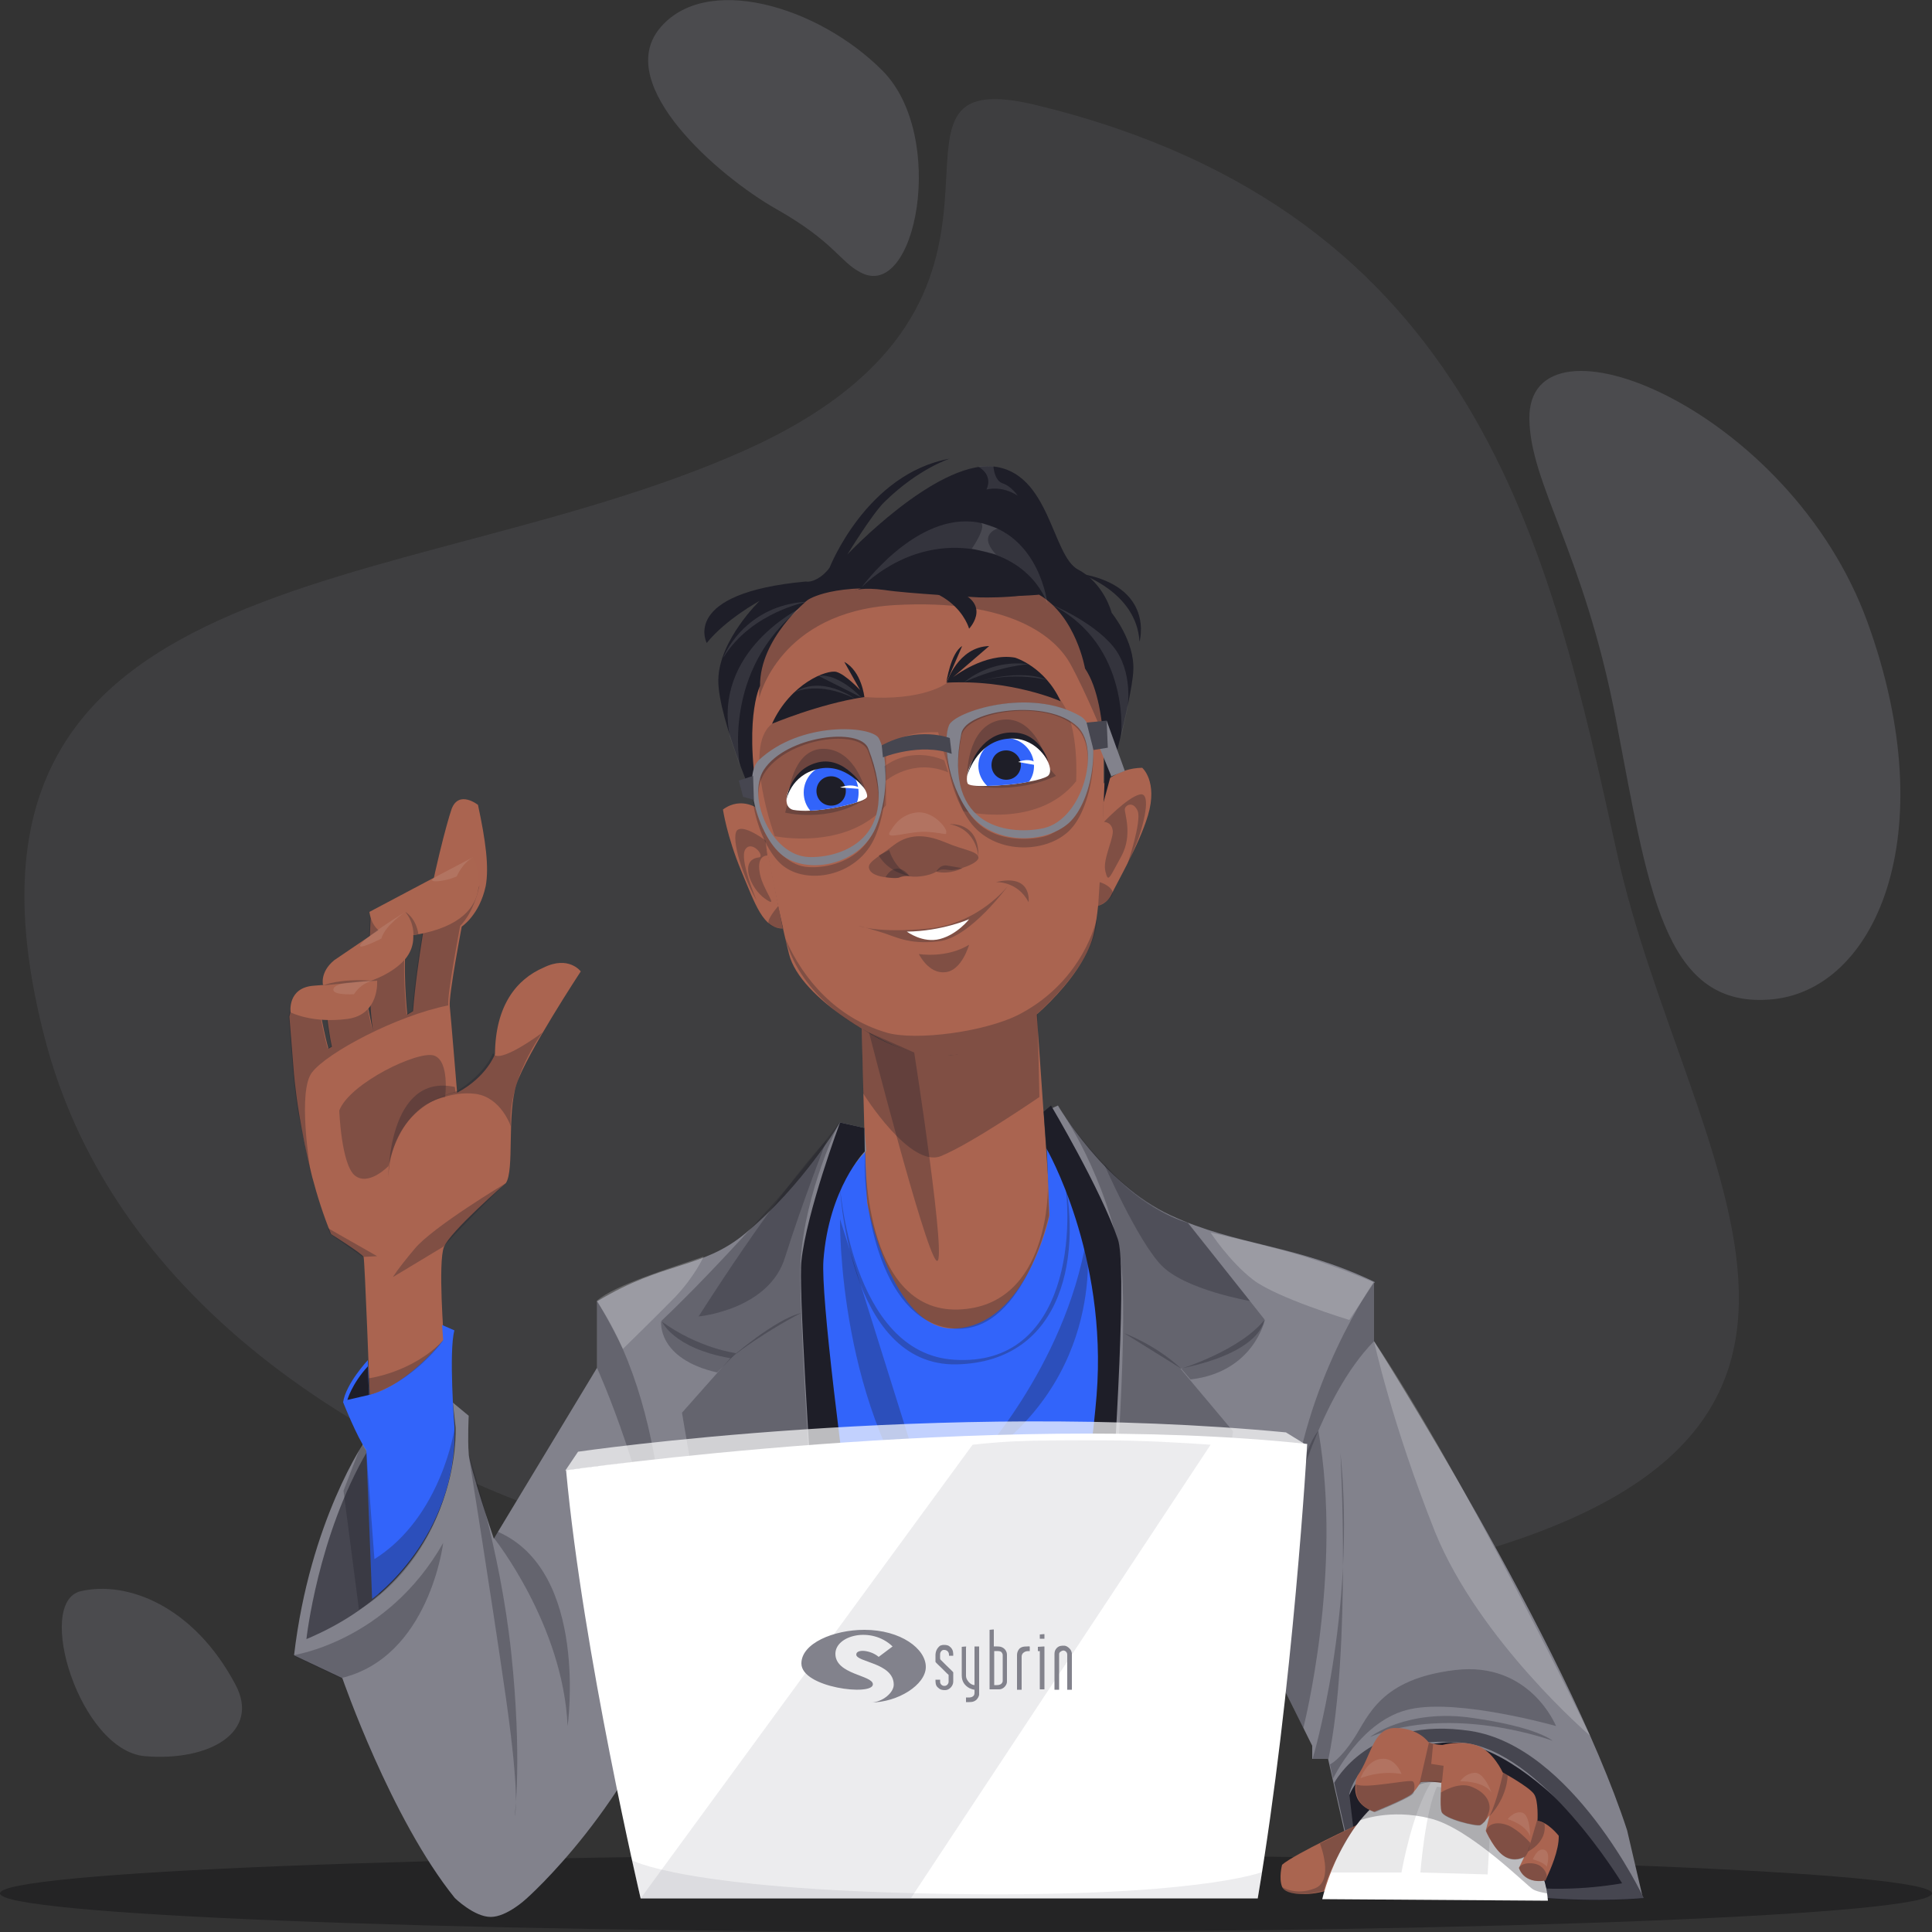 <?xml version="1.0" encoding="utf-8"?>
<!-- Generator: Adobe Illustrator 26.5.0, SVG Export Plug-In . SVG Version: 6.00 Build 0)  -->
<svg version="1.1" id="Layer_1" xmlns="http://www.w3.org/2000/svg" xmlns:xlink="http://www.w3.org/1999/xlink" x="0px" y="0px"
	 viewBox="0 0 500 500" style="enable-background:new 0 0 500 500;" xml:space="preserve">
<rect x="0" y="0" width="500" height="500" fill="#333333" stroke="none"/>
<style type="text/css">
	.st0{opacity:0.3;fill:#000005;enable-background:new    ;}
	.st1{opacity:0.15;fill:#82828C;enable-background:new    ;}
	.st2{opacity:0.3;fill:#82828C;enable-background:new    ;}
	.st3{fill:#464650;}
	.st4{fill:#1E1E28;}
	.st5{fill:#AA6450;}
	.st6{opacity:0.3;fill:#1E1E28;enable-background:new    ;}
	.st7{fill:#3264FA;}
	.st8{fill:#82828C;}
	.st9{opacity:0.2;fill:#1E1E28;enable-background:new    ;}
	.st10{fill:#FFFFFF;}
	.st11{opacity:0.1;fill:#FFFFFF;enable-background:new    ;}
	.st12{fill:#AA6550;}
	.st13{fill:#E392AD;}
	.st14{opacity:0.8;fill:url(#SVGID_1_);enable-background:new    ;}
	.st15{opacity:0.1;fill:#1E1E28;enable-background:new    ;}
	.st16{opacity:0.7;fill:#FFFFFF;}
	.st17{opacity:0.2;fill:#FFFFFF;enable-background:new    ;}
</style>
<ellipse class="st0" cx="250" cy="490" rx="250" ry="10"/>
<path class="st1" d="M192.2,116.8c-88.5,39.3-213.1,26.8-180.6,151.9C44,393.7,238.9,436.4,369.9,405s66-105.1,48.6-184.1
	S382.5,55,268.2,27.2C217.6,15,280.8,77.5,192.2,116.8z"/>
<path class="st2" d="M200.9,54.1c-15-8.5-42-32-30.3-46.6s41-6.1,57.8,10.8c16.8,16.9,8.7,59.9-5.7,52.2
	C217.3,67.7,215.9,62.6,200.9,54.1z"/>
<path class="st2" d="M418.2,186.2c8.3,43.2,12.1,74.4,39.5,72.5c27.4-1.7,45.7-42.3,25.6-97.7c-20.2-55.5-87.9-82.6-87.5-52.6
	C396,125.3,409.9,142.9,418.2,186.2z"/>
<path class="st2" d="M37.5,454.5c-16.9-1.5-28.6-39.9-16.6-42.7s29.2,3.8,40,24.1C67.5,448.2,54.3,455.9,37.5,454.5z"/>
<g>
	<path class="st3" d="M94.9,375.5l3.6,42c0,0-10.9,8.9-19.3,8.9C79.1,426.4,76.4,409.1,94.9,375.5z"/>
	<path class="st4" d="M425.3,491.3c0,0-20.6,2-40.8-2.2c-20.2-4.1-35.9-12.6-35.9-12.6l-2.8-17.7c0,0,20.6-23.4,44.8-12.6
		C414.8,456.8,425.3,491.3,425.3,491.3z"/>
	<path class="st5" d="M231.6,144.3c-25.6,4-38.1,25.1-38.6,36.4s8.2,54.5,11.2,66.2c2.9,11.7,24.9,23.8,32.5,25.6
		c7.6,1.9,15.3,0.1,21.6-2.8c6.3-2.9,21.5-15.9,24.6-27.4c3.2-11.5,4.1-64.7,0-77.9C278.8,151.2,252.6,140.9,231.6,144.3z"/>
	<path class="st5" d="M223,266.1l1.3,49.4c0,0,5.7,33.5,23.1,34.6c21.9,1.4,24.4-37.4,24.4-37.4l-3.5-50.4c0,0-12.8,10.9-24.3,10.9
		S223,266.1,223,266.1z"/>
	<path class="st6" d="M196.5,180.6c0,0,5.1-22.2,35-24c30-1.7,41.7,8.2,45.6,15.4c3.9,7.1,8.9,19.3,8.9,19.3l-1.4-34l-18.9-8.8
		c0,0-39.6-3.6-54,3.4C197.5,158.9,196.1,168.7,196.5,180.6z"/>
	<path class="st5" d="M285.6,202.8c0,0,3.5-4,10-4.1c0,0,4.1,3.5,1.5,12.3c-2.3,7.7-8.3,17.9-9.4,20.4s-3.7,3.1-3.7,3.1
		S285.7,213.4,285.6,202.8z"/>
	<path class="st5" d="M196.5,209.5c0,0-4.5-3.6-9.4,0c0,0,1,6.9,4.7,15.8c3.7,8.9,5.7,15,10.8,15L196.5,209.5z"/>
	<path class="st6" d="M285.7,212.7c0,0,6.1-6.4,9.3-7.1c3.2-0.7,0.9,8.4-1.1,13.2s-2.2,5.1-2.2,5.1s3.9-11.5,2.7-14.1
		s-3.2-1.4-3.3-0.4c-0.1,1.1,2.1,6.7-0.9,12.2c-3.1,5.6-3.4,7-4.1,4c-0.8-2.9,1.7-7.5,1.9-10.3C287.9,212.7,285.7,212.7,285.7,212.7
		z"/>
	<path class="st6" d="M198.1,217.5c0,0-5.1-3.9-7.1-2.8c-2,1,0.4,10.6,4.8,18.3c0,0-4.6-10.7-2.9-13.2s5.2,1.9,3.5,2.1
		c-5.1,0.5-2.4,7.9,1.6,10.7s-0.7-2.3-1.4-6.8c-0.8-4.6,2-4.4,2-4.4L198.1,217.5z"/>
	<path class="st4" d="M214.7,146.9c0,0,9.5-24.3,31.1-28.2c0,0-8,2.5-16.8,11.1c-3.1,2.9-9.7,13.7-9.7,13.7s22.6-24,37.5-22.8
		c14.9,1.3,15.4,23.1,22.2,26.7s8.7,11.2,8.7,11.2s6,7.3,5.6,14.9c-0.3,7.6-7.7,34.1-7.7,34.1s2-24.6-4.8-34.6
		c0,0-2.3-13.5-11.9-19.1c0,0-13,1.4-33.2-1s-26.7,2.4-26.7,2.4s-12.4,9.9-12.3,22.2c0,0-4.7,9.2,0.2,33.7c0,0-11.2-25.1-11-35.3
		c0.2-10.3,10.7-20.4,10.7-20.4s-8.7,4.7-13.7,10.9c0,0-6.9-12.9,25.6-15.9C210.3,150.8,213,149.3,214.7,146.9z"/>
	<path class="st7" d="M223.9,297.9c0,0-16.2,18.4-29,26.5s-22.4,12.2-22.4,12.2s-2.9,101.2,10.6,154.1h133.4c0,0,11.2-126.3,4.1-159
		c0,0-35.1-15.3-49.7-34.7l0.7,17.6c0,0-5.8,27.9-24,29.2c-16.8,1.3-23.2-32.6-23.2-32.6L223.9,297.9z"/>
	<path class="st8" d="M223.7,291.9l-6.3-1.4c0,0-9.5,16.2-24.4,28.6c-11.2,9.4-20.9,7.1-38.5,17.7c0,0,19.2,51.3,17.8,96.8
		c0,0,3.1,29.6,7.9,57.3l142.9-0.9c0,0,9.3-35.4,9.8-69.4c0,0,7.4-64.4,22.9-88.8c-20.4-9.8-35.6-9.3-52.9-17.3
		s-29.1-28.4-29.1-28.4l-3.5,1.6l0.8,9.4c0,0,11.9,13.4,16.7,26.1c6,15.5-11.2,167.6-11.2,167.6l-54.2-1c0,0-14.3-151.1-12.3-165.4
		s14.1-26.5,14.1-26.5L223.7,291.9z"/>
	<path class="st8" d="M154.5,336.6V354l-26.7,44.2c0,0-6.3-18.6-6.5-22.1c-0.3-3.5,0-9.7,0-9.7l-4.1-3.4l0.7,6.3
		c0,0,2.3,37.7-38.6,54.9c0,0,2.9-26.7,15.8-48.7l-0.5-2.8c0,0-14.4,20.7-18.5,55.7l12.5,5.9c0,0,12.5,36.3,29.1,56.9
		c0,0,5,4.9,9.3,4.9c4.2,0,9.2-4.7,9.2-4.7s27.6-24.2,40-61.7C175.9,429.7,182.1,383.9,154.5,336.6z"/>
	<path class="st5" d="M150.3,251.4c0,0-14,21.3-16.6,29.1s-0.5,22.4-2.8,25.7c0,0-14.4,12.5-16,16.5c-1.6,3.9,0,24.2,0,24.2
		c-5.7,10.8-19.2,14.1-19.2,14.1s-1.3-34.8-1.6-35.7c-0.4-0.9-8.4-5.9-8.4-5.9c-2-4.8-3.6-9.9-4.9-14.8c-1.5-5.9-2.6-11.7-3.4-16.4
		l0,0c-1.1-6.8-1.4-11.3-1.4-11.3l-1.1-13.8c2-8.9,7.2-7.5,7.2-7.5c0.8,8.5,2.9,15.8,2.9,15.8l0.9-0.5c-1.5-6.9-2.1-17.2-2.1-17.2
		c2.6-7.5,9.1-5.5,9.1-5.5c1.5,9.2,3.6,18.4,3.6,18.4c-1.7-11.9-0.5-30.3-0.5-30.3c2.4,5.6,9.4,6.3,9.4,6.3c-1.4,6.4,0,20,0,20
		l1.5-0.9c0.5-6.5,1.5-13.5,2.6-20.3c2.6-15.2,6.2-28.7,7.4-32.1c1.9-4.9,6.8-1,6.8-1c2,9.3,2.9,16.1,2,21l0,0
		c-1.6,7.5-6.2,10.5-6.2,10.5s-3.4,17.7-3.1,20.6c0.3,2.9,1.9,22.4,1.9,22.4c7.7-4.1,9.8-10,9.8-10c0.1-12.6,5.6-19.4,12.6-22.4
		C147.2,247.2,150.3,251.4,150.3,251.4z"/>
	<path class="st6" d="M203.7,208.4l-0.5,1.9c0,0,11.1,2.8,20.8-3.5L203.7,208.4z"/>
	<path class="st7" d="M95.2,352c0,0-5.7,6.1-6.4,10.9c0,0,3.6,9.1,6,12.4l1.5,38.5c0,0,22.1-15.8,21.3-44.6c0,0-1.5-19.4,0-24.9
		l-3.2-1.4l0.3,3.9c0,0-9.4,11.9-19.2,14.2L95.2,352z"/>
	<path class="st8" d="M355.6,331.7v15.4c0,0,49.7,78.1,65.5,126.6l4.1,17.6c0,0-29.1-42.5-51.8-40.3c-22.7,2.3-24.9,15.7-24.9,15.7
		l1.6,7l-1.6,2.8l-4.8-21.3h-4.1v-3.4l-7.7-15.5C332,436.4,328.5,365.5,355.6,331.7z"/>
	<path class="st4" d="M244.9,176.7c0,0,1.1-7.7,4.1-9.5L244.9,176.7z"/>
	<path class="st6" d="M251.7,203.3c0,0,11,2.4,21.6-2.5l-1.5-1.7C271.8,199,267.4,203.5,251.7,203.3z"/>
	<path class="st9" d="M199.7,187.4c-7.6,6,0.8,29,0.8,29s18.5,3.9,28.8-8v-14.6c0,0,2.9-4.7,13.5-4.3c0,0,3.8,14.2,6.5,20.4
		c0,0,19.1,4.9,29.2-7.7c0,0,0.9-14-3.8-20.7c-4.7-6.8-29.7-4.7-29.7-4.7s-5.9,4.7-21.3,3.6C223.7,180.4,204.7,183.4,199.7,187.4z"
		/>
	<path class="st6" d="M224,204.7c0,0-2.5-10.5-10.5-10.9s-9.3,10.9-9.3,10.9H224z"/>
	<path class="st6" d="M250.3,200.8c0,0-0.2-12.2,7.9-14.3s11.6,7.5,11.6,7.5L250.3,200.8z"/>
	<path class="st10" d="M271.2,200.8c-0.7,0.5-2.6,1.1-4.9,1.5c-3.3,0.7-7.5,1-10.8,1.1c-2.8,0.1-4.9-0.1-5.1-0.7
		c-0.9-2.1,1.6-10.4,9.5-11.9C267.6,189.3,273.7,198.7,271.2,200.8z"/>
	<path class="st10" d="M224.4,206.2c-0.1,0.4-1.1,1-2.6,1.4c-2.9,1-8,2-12.1,2.2c-1.6,0.1-3.3,0-4.4-0.2c-3.9-0.9-1.1-9.5,6.2-11.3
		c1-0.2,1.9-0.3,2.8-0.2l0,0c2.4,0.1,4.5,1.2,6.2,2.5c0,0,0.1,0,0.1,0.1C223.1,202.6,224.6,205.1,224.4,206.2z"/>
	<path class="st6" d="M232.6,227.2c0,0-5.6,0.3-7.3-1.7c-1.6-2.1,1.3-3.1,5.9-6.7c4.6-3.6,9.4-2.5,13.7-0.7c4.4,1.9,7.9,2.1,8.3,3.7
		c0.4,1.6-5.5,3.5-7.1,3.4s-2.3-0.5-3.8,0.4c-1.6,1-4.9,1.5-6.7,1.2C233.9,226.4,232.6,227.2,232.6,227.2z"/>
	<path class="st6" d="M242.3,225.6c0,0,0.9-1.9,2.8-1.6s4,0.7,4,0.7S245.9,226.4,242.3,225.6z"/>
	<path class="st6" d="M235.3,226.7c0,0-0.9-1.7-2.9-1.9c-2.1-0.1-3.2,2.2-3.2,2.2s2.4,0.5,3.4,0.1
		C233.5,226.7,235.3,226.7,235.3,226.7z"/>
	<path class="st6" d="M245.8,213.3c0,0,7.7-0.8,7.4,8.5C253.2,221.8,253,214.7,245.8,213.3z"/>
	<path class="st7" d="M267.6,198.2c0,1.5-0.4,2.9-1.3,4.1c-3.3,0.7-7.5,1-10.8,1.1c-1.4-1.3-2.3-3.2-2.3-5.2c0-3.9,3.3-7.2,7.2-7.2
		C264.3,191,267.6,194.2,267.6,198.2z"/>
	<path class="st7" d="M222.2,205.1c0,0.9-0.1,1.7-0.4,2.5c-2.9,1-8,2-12.1,2.2c-1.1-1.3-1.7-2.9-1.7-4.7c0-3.7,2.8-6.8,6.4-7.2l0,0
		c0.2,0,0.4,0,0.8,0c2.2,0,4.1,1,5.5,2.5c0,0,0.1,0,0.1,0.1C221.7,201.9,222.2,203.5,222.2,205.1z"/>
	<path class="st4" d="M250.3,200.8c0,0,2.3-8.7,10.3-9.6c7.5-0.8,10.7,5.9,10.7,5.9s-2-7.2-8.7-7.5
		C255.7,189.1,251.6,195,250.3,200.8z"/>
	<path class="st4" d="M223.8,204.2c0,0-4.9-6.9-12.1-5.2c-7.1,1.6-8.2,8.1-8.2,8.1s0.7-7.5,7.5-9.6
		C218.6,195,223.8,204.2,223.8,204.2z"/>
	<path class="st6" d="M222.2,239.6c0,0,4.9,2,18.1,0.7s20.6-11.1,20.6-11.1s-9.8,13.5-17.9,14.4c-8.1,1-11.5-1.4-15.5-2.5
		C223.6,239.9,222.2,239.6,222.2,239.6z"/>
	<path class="st10" d="M234.7,241.1c0,0,4.1,3.1,8.6,1.9c4.5-1.2,7.5-5.1,7.5-5.1S243.7,241,234.7,241.1z"/>
	<path class="st6" d="M257.7,228.3c0,0,5.6-0.4,8.5,5.2C266.2,233.4,267.2,226,257.7,228.3z"/>
	<path class="st6" d="M237.8,246.9c0,0,7.1,1.2,13-2.4c0,0-1.9,6.8-6.2,7.1C240.3,252.1,237.8,246.9,237.8,246.9z"/>
	<path class="st4" d="M264.2,198c0,2.1-1.6,3.8-3.8,3.8c-2.1,0-3.8-1.6-3.8-3.8s1.6-3.8,3.8-3.8C262.5,194.2,264.2,195.9,264.2,198z
		"/>
	<path class="st4" d="M218.9,204.7c0,2.1-1.6,3.8-3.8,3.8c-2.1,0-3.8-1.6-3.8-3.8c0-2.1,1.6-3.8,3.8-3.8
		C217.1,200.9,218.9,202.5,218.9,204.7z"/>
	<path class="st10" d="M263.5,197.2c0,0,3.4-1.6,5.6,1L263.5,197.2z"/>
	<path class="st10" d="M217.4,203.8c0,0,3.2-1.4,5.6,0.4L217.4,203.8z"/>
	<path class="st6" d="M203.2,242.8c4.7,10.9,13.4,20.6,26.1,24.4c7.6,2.3,26.2-0.2,34.9-4.9c16.4-8.8,19.6-24.4,19.6-24.4
		s1.1,9.3-15.3,24.4l0.5,21.6c0,0-17.6,12.1-25.5,15.3c-8,3.2-20.1-16.2-20.1-16.2l-0.4-16.8C223,266.1,207.4,258.5,203.2,242.8z"/>
	<path class="st4" d="M245,176.7c0,0,2.9-9.3,11-9.5l-9.4,8.1c0,0,8.3-6.5,16.1-5.1c0,0,7.7,2.3,11.8,11.3
		C274.6,181.5,261.5,175.7,245,176.7z"/>
	<path class="st4" d="M223.7,180.4c0,0-0.7-6.7-5.2-9.1l4.1,7.3c0,0-3.7-4-6.1-4.7s-11.9,2.9-16.7,13.4
		C199.7,187.4,211.7,182.2,223.7,180.4z"/>
	<path class="st4" d="M221.2,152.8c6.7-1.1,20.6-24.2,34.7-26.2c14.1-1.9,17.9,21.7,15.3,25.1c-2.6,3.4-17.9,2.9-17.9,2.9
		s-18.6-1-24.3-1.9C223.2,151.9,221.2,152.8,221.2,152.8z"/>
	<path class="st11" d="M272,156.4c0,0,10.6,4.3,16,10.8s3.8,16,3.8,16l-1.7,7.7C290.1,191,293,167,272,156.4z"/>
	<path class="st11" d="M207.3,157.3c0,0-22.9,11-18.4,33.4l2.6,7.5C191.5,198.2,186.6,173.5,207.3,157.3z"/>
	<path class="st11" d="M209.1,155.7c0,0-14.6,2.6-21.9,14.5C187.1,170.2,192.5,156.5,209.1,155.7z"/>
	<path class="st11" d="M222.9,152.1c0,0,11.1-12.1,27.9-10.1s20.3,14.4,20.3,14.4s-1.9-18.2-18-21.2
		C237.1,132.4,222.9,152.1,222.9,152.1z"/>
	<path class="st4" d="M279.3,148.4c0,0,14.9,4.7,15.6,17.7C294.9,166.1,299.1,151.7,279.3,148.4z"/>
	<path class="st11" d="M230.3,215.3c-1.4,2.3,5.1-0.4,10,0s4.5,1,4.6,0c0.1-1.1-3.6-5.7-8-5C232.7,211,231.1,214.1,230.3,215.3z"/>
	<path class="st6" d="M235.7,226.8c0,0-3.8-1.5-5.6-6.8l-2.7,1.4C227.5,221.5,229.6,225.7,235.7,226.8z"/>
	<path class="st6" d="M227.4,191.6c-2-3.4-20.2-4.7-31,6.1c-4.5,4.5,0,22.1,6.7,26.7c6.7,4.7,19.2,2,23.4-7.9
		C230.6,206.9,229.3,195,227.4,191.6z M209.3,224.4c-9.8-0.4-16.1-16.7-11.6-24.1c5.8-9.4,24.9-11.9,27-5.8
		C234,220,216.9,224.9,209.3,224.4z"/>
	<path class="st6" d="M245.6,188.1c1.4-3.7,21-10.7,34.1-2.4c5.5,3.5,3.7,23-3.1,29.4c-6.2,5.9-19.5,6.1-25.7-2.6
		C244.8,203.7,244.1,191.8,245.6,188.1z M270.2,216.5c10-2.6,14.7-21.6,8.7-27.9c-7.7-8-28.9-4.6-30.1,1.9
		C243.7,217.3,262.3,218.4,270.2,216.5z"/>
	<path class="st8" d="M227.4,191c-2-3.2-20.2-4.4-31,5.7c-4.5,4.3,0,20.7,6.7,25.1c6.7,4.4,19.2,1.9,23.4-7.3
		C230.6,205.2,229.3,194.2,227.4,191z M209.3,221.8c-9.8-0.4-16.1-15.6-11.6-22.6c5.8-8.8,24.9-11.1,27-5.5
		C234,217.6,216.9,222.1,209.3,221.8z"/>
	<path class="st8" d="M245.6,187.7c1.4-3.5,21-10,34.1-2.3c5.5,3.3,3.7,21.5-3.1,27.6c-6.2,5.5-19.5,5.7-25.7-2.5
		C244.8,202.3,244.1,191.2,245.6,187.7z M270.2,214.3c10-2.4,14.7-20.3,8.7-26.2c-7.7-7.4-28.9-4.4-30.1,1.7
		C243.7,215.1,262.3,216.1,270.2,214.3z"/>
	<path class="st3" d="M228.5,196c0,0,9.7-3.9,17.8-0.9l-0.5-4.1c0,0-8.2-3.2-17.6,1.9L228.5,196z"/>
	<polygon class="st8" points="284.7,193.8 287.6,200.9 291.1,199.5 286.4,186.5 	"/>
	<polygon class="st3" points="194.9,200.8 191.2,202 192.3,206.2 195.1,207 	"/>
	<polygon class="st3" points="286.7,193.5 283,194.1 281.2,187 286.4,186.5 	"/>
	<path class="st9" d="M229.2,202.1c0,0,7-6.1,16.2-2.2l-1-3.1c0,0-7.9-4-15.5,1.5L229.2,202.1z"/>
	<path class="st6" d="M284.6,228.3c0,0,2.6,0.7,3.3,2.4c0.7,1.7-3.7,3.8-3.7,3.8L284.6,228.3z"/>
	<path class="st6" d="M201.4,234.5c0,0-2.9,3.3-2.5,4.4c0.4,1.2,3.8,1.4,3.8,1.4L201.4,234.5z"/>
	<path class="st4" d="M222.9,152.1c0,0,9.4-3.3,22.1,0c12.8,3.3,5.8,10.6,5.8,10.6S246.9,147.9,222.9,152.1z"/>
	<path class="st11" d="M253.2,120.8c0,0,3.9,1.9,2.1,5.9c0,0,3.8-1.2,8.1,1.6c0,0-1.7-2.5-3.9-3.2c-2.2-0.7-2.4-4.4-2.4-4.4
		S255.2,120.4,253.2,120.8z"/>
	<path class="st11" d="M253.9,135.3c1.4,1.3-2.4,6.7-2.4,6.7l6.3,1.5c0,0-2.3-2.2-2.1-4.1c0.2-2,2.5-2.6,2.5-2.6L253.9,135.3z"/>
	<path class="st6" d="M217.3,306.2c0,0,2.8,44.1,29.7,45.7c29.9,1.9,31.5-35.2,27.8-50.2c5.6,22.5,0.7,50.7-27.2,51.4
		C219.1,353.7,217.3,306.2,217.3,306.2z"/>
	<path class="st6" d="M223.9,297.9c0,0-0.9,41.8,24.1,41c24-0.8,23.2-32.1,23.2-32.1l0.3,7.7c0,0-7,32.1-25.7,29.2
		C227,341.1,223,309.4,223.9,297.9z"/>
	<path class="st6" d="M224.9,267.2c0,0,14.3,55.9,17.4,59c3.2,3.1-5.7-53.8-5.7-53.8L224.9,267.2z"/>
	<path class="st4" d="M270.1,287.7l1.9-1.6c0,0,12.9,21.7,17.3,34.6c4.5,12.9-9.6,170.1-9.6,170.1l-15.6-0.5
		c0,0,16.7-92.7,19.7-129.2c2.9-36.5-13-63.9-13-63.9L270.1,287.7z"/>
	<path class="st4" d="M233.9,490.4c0,0-22.1-145.5-20.8-164.2c1.4-18.8,10.7-28.2,10.7-28.2l-0.1-6.1l-6.3-1.4c0,0-8.7,23.3-10,35.9
		c-1.4,12.4,10.1,164.1,10.1,164.1h16.4L233.9,490.4L233.9,490.4z"/>
	<path class="st6" d="M196.5,315.5c0,0-14.2,15.9-25.3,26.3c0,0,2.8,7.1,17.8,9.7l-12.5,14.1c0,0,12.5,77.2,28.2,125.4l12.6-0.5
		c0,0-11.2-146-10.1-164.1s10-35.9,10-35.9S208,303.1,196.5,315.5z"/>
	<path class="st6" d="M273.6,286c0,0,15.9,25.1,33.8,30.4l19.8,25c0,0-0.1,8.4-21.7,12.8l13.6,16.2c0,0-8.9,70.9-29.1,119.7
		l-10.5,0.7c0,0,15.3-144.8,10.1-167.5C284.6,300.7,273.6,286,273.6,286z"/>
	<path class="st6" d="M217.4,315.5c0,0-0.8,50.1,25.4,81L217.4,315.5z"/>
	<path class="st6" d="M281.2,320.4c0,0,5.9,36.4-29.6,58.9C251.7,379.3,275.6,354.1,281.2,320.4z"/>
	<path class="st6" d="M88.9,385.8l4,30.8c0,0,24.3-12.9,24.8-47.2c0,0-3.3,23.1-20.8,34.1l-2.1-28l-1.2-1.9L88.9,385.8z"/>
	<path class="st4" d="M95.5,361l-5.6,1.3c0,0,1.1-4.1,5.3-8.7L95.5,361z"/>
	<path class="st6" d="M124.1,229.1c-1.6,7.5-5,10.5-5,10.5s-3.4,17.7-3.1,20.6c-13.2,2.6-31.4,12.2-35.3,17.4
		c-3.6,4.8-0.7,23.4-0.2,26.5l-3.3-16l0,0c-1.1-6.8-1.4-11.3-1.4-11.3L74.7,263c2-8.9,7.2-7.5,7.2-7.5c0.8,8.5,2.9,15.8,2.9,15.8
		l0.9-0.5c-1.5-6.9-2.1-17.2-2.1-17.2c2.6-7.5,9.1-5.5,9.1-5.5c1.5,9.2,3.6,18.4,3.6,18.4c-1.7-11.9-0.5-30.3-0.5-30.3
		c2.4,5.6,9.4,6.3,9.4,6.3c-1.4,6.4,0,20,0,20l1.5-0.9c0.5-6.5,1.5-13.5,2.6-20.3C119.4,239,123.9,229.8,124.1,229.1z"/>
	<path class="st12" d="M95.6,236l26.8-14.2c0,0,9.1,17.2-17.3,20.5C105.1,242.3,96.8,244.1,95.6,236z"/>
	<path class="st12" d="M86.5,248.5l18.4-12.5c0,0,4.3,6,0.5,11.5c-3.2,4.7-13.5,9.3-21.8,7.4C83.6,255,82.7,251.6,86.5,248.5z"/>
	<path class="st12" d="M81.2,255.1l16.4-1.3c0,0,0.7,8.8-7.7,9.9c-9.1,1.2-14.7-1.7-14.7-1.7S74.3,255.6,81.2,255.1z"/>
	<path class="st11" d="M113,226.8c-3.7,2,2.3,1.4,5.2,0c0,0,1.4-3.4,4.3-5L113,226.8z"/>
	<path class="st11" d="M104.9,236c0,0-5.3,3.5-6.2,6.9c0,0-7.1,3.6-5.2,1.3C95.4,241.8,104.9,236,104.9,236L104.9,236z"/>
	<path class="st11" d="M97.6,253.8c0,0-3.4-0.4-6,3.5c0,0-6.3,0.4-5.2-1.6C87.5,253.7,97.6,253.8,97.6,253.8z"/>
	<path class="st6" d="M130.9,306.2c0,0-18.9,11.3-23.6,17c-4.7,5.6-5.6,7.3-5.6,7.3l13.1-7.9C114.8,322.6,120.2,316.5,130.9,306.2z"
		/>
	<path class="st6" d="M117.9,282.7c0,0-16.5,2.8-17.4,21.9c0,0-0.1-27,17.2-23.3L117.9,282.7z"/>
	<path class="st6" d="M127.6,272.5c1.2,3.4,12.8-5.3,12.8-5.3s-9.1,12.2-8.2,24.3c0,0-2.5-7.5-9.1-8.4c-6.5-0.9-12.8,2.7-12.8,2.7
		s3.5-2.2,7.4-3.2C117.9,282.7,125.2,278.4,127.6,272.5z"/>
	<path class="st6" d="M95.4,356.7c0,0,11.3-1.4,19.4-9.9c0,0-7.6,10.7-19.2,14.2L95.4,356.7z"/>
	<path class="st6" d="M154.5,354c0,0,13.8,30.1,17.8,63.5c0,0,2.7-50.1-17.8-80.7V354z"/>
	<path class="st6" d="M127.8,398c0,0,17.9,22.4,19.1,48.7c0,0,5.6-40-18.1-50.3L127.8,398z"/>
	<path class="st6" d="M75.7,428.4c0,0,24.4-3.4,39-29.1c0,0-3.6,29.7-26.5,35L75.7,428.4z"/>
	<path class="st6" d="M121.2,376c0,0,5.8,36.1,9.7,63.2c3.9,27.2,2.3,30.8,2.3,30.8s2-14.9-0.9-42.3
		C129.4,400.4,121.2,376,121.2,376z"/>
	<path class="st13" d="M172.3,433.5l-1.1-26c0,0,8.2,63.9,23.9,83.2l5-3.3c0,0-7.4-36.6-13.8-70l18.5,73.5l-24.6-0.2
		C180.2,490.7,174.2,451,172.3,433.5z"/>
	<path class="st6" d="M355.6,331.7c0,0-18.6,26.4-21.3,58.7c0,0,7-28.8,21.3-43.3V331.7z"/>
	<path class="st6" d="M346.9,376c0,0,2.8,50.7-3.1,79.2h-4.1C339.7,455.2,351.1,417.1,346.9,376z"/>
	
		<linearGradient id="SVGID_1_" gradientUnits="userSpaceOnUse" x1="311.377" y1="-3190.8" x2="334.377" y2="-3190.8" gradientTransform="matrix(1 0 0 -1 0 -2744)">
		<stop  offset="8.379890e-03" style="stop-color:#C2798B"/>
		<stop  offset="0.984" style="stop-color:#FFFFFF"/>
	</linearGradient>
	<path class="st14" d="M332,436.4l2.5-32.9c0,0-9.1,65.6-23,86.6L323,490C322.9,489.9,330.8,460.6,332,436.4z"/>
	<path class="st6" d="M345,460.3c0,0,7.3-15.4,20.1-18c12.6-2.7,37.6,4.4,37.6,4.4s-6.7-16.8-26.1-14.5s-22.4,11.9-26.2,17.7
		c-3.8,5.8-6.2,6.7-6.2,6.7L345,460.3z"/>
	<path class="st6" d="M354.6,449.5c0,0,9.6-7.4,26.5-4.9c16.9,2.4,20.7,5.9,20.7,5.9S376,440.9,354.6,449.5z"/>
	<path class="st6" d="M337.3,447.2c0,0,10.3-40.2,3.9-76.9c0,0-9.8,9.2-9.3,66L337.3,447.2z"/>
	<path class="st13" d="M295.7,490c0,0,17.8-60.1,17.6-110.7c0,0-5.8,63.5-23.1,110.8L295.7,490z"/>
	<path class="st12" d="M359.5,455.2l2,14.7c0,0,18.9,2.7,19.1,2.3c0.2-0.3,0-19.5,0-19.5L359.5,455.2z"/>
	<path class="st3" d="M380.7,448c-26.3-4.1-35.4,13.4-35.4,13.4l3.4,15c31.3,19.4,76.7,14.8,76.7,14.8S407,452.1,380.7,448z
		 M350.3,473.6l-1.1-9.3c0,0,2.8-15.6,29.1-13.3c20.5,1.7,41.5,36.4,41.5,36.4C379.2,494.3,350.3,473.6,350.3,473.6z"/>
	<path class="st12" d="M351.4,472.2c0,0-16.4,7.6-19.6,10.4c0,0-0.9,3.4,0,5.7c0.9,2.3,7.2,2.3,11,1.1c3.8-1.3,9.4-11.7,9.4-11.7
		L351.4,472.2z"/>
	<path class="st10" d="M342.2,491.5c0,0,4.9-22.1,20.7-29c15.8-6.9,36.7,13.5,37.7,29.4L342.2,491.5z"/>
	<path class="st15" d="M344.4,484.6h18.3c0,0,2.7-15.5,7.6-23.2C370.3,461.3,353.4,460.4,344.4,484.6z"/>
	<path class="st6" d="M352,471.1c0,0,7.7-3.1,18.1-0.5c10.4,2.5,25.4,17.8,26.7,18.4c1.3,0.7,3.6,1,3.6,1s-4.1-22-21.3-27.8
		C362,456.5,352,471.1,352,471.1z"/>
	<path class="st15" d="M367.6,484.6c0,0,1.2-15.8,4.3-22.2c0,0,9.4,1.3,14.1,4.9l-1,17.8L367.6,484.6z"/>
	<path class="st5" d="M403.4,475.1c0.1,3.8-2.2,8.8-3.1,10.8l0,0c-0.2,0.4-0.3,0.8-0.4,0.8l0,0c-5.7,0.9-6.8-3.3-6.8-3.3l1.4-2.9
		l0,0c-0.3,0.2-2.5,1.4-5,0c-2.8-1.6-5-6.7-5-6.7l1-4c-0.1,0.1-0.7,0.9-1.2,1.5c-0.4,0.4-0.8,0.8-1.2,1c-1,0.4-9.3-1.6-10-3.4
		c-0.3-0.8-0.3-2.8-0.2-5.1l0,0c0.1-3.3,0.5-6.8,0.5-6.8l-3.2-0.5c0,0-2.5,5.5-4.6,7.5l0,0c-0.1,0.1-0.3,0.3-0.4,0.4
		c-2.1,1.5-9.6,4.5-9.6,4.5c-4.7-1.7-5.1-5-4.8-7.2c0.1-1.2,0.5-2.1,0.5-2.1c3.7-5.2,4-12.6,10-12.4c6,0.1,8.4,3.7,8.4,3.7
		c1.9,0.7,3.6,0.7,3.6,0.7s4.6-1.3,8.8,0.1c4.3,1.4,6.8,7,6.8,7s6.8,3.7,8.1,5.6c1.2,1.7,0.9,6.9,0.9,6.9
		C400.7,471.6,403.4,475.1,403.4,475.1z"/>
	<path class="st6" d="M305.7,354.2l-14.8-9.2C290.8,345,298.8,347.8,305.7,354.2z"/>
	<path class="st6" d="M188.9,351.6c0,0,11.7-10.3,18.5-11.8C207.4,339.7,197.5,344.8,188.9,351.6z"/>
	<g>
		<path class="st10" d="M165.8,491.3c0,0-14.9-63.2-19.3-110.8c0,0,109.7-15.6,191.8-6.8c0,0-3.6,63.1-12.8,117.6L165.8,491.3
			L165.8,491.3z"/>
		<path class="st1" d="M251.7,373.9l-85.9,117.4h69.9l77.6-117.4C313.3,373.9,276.8,371,251.7,373.9z"/>
		<path class="st16" d="M146.3,380.6l3.3-4.9c0,0,93-13.6,183.2-5l5.2,3.2C338.2,373.8,232,368.9,146.3,380.6z"/>
		<path class="st1" d="M163.5,481.4c0,0,13,7.5,79.3,8.7c66.4,1.2,83.8-5.6,83.8-5.6l-1.1,6.8H165.8L163.5,481.4z"/>
	</g>
	<path class="st6" d="M365.8,464.1L365.8,464.1c-0.2,0.2-0.3,0.3-0.4,0.4c-2.1,1.5-9.6,4.5-9.6,4.5c-4.7-1.7-5.1-5-4.8-7.2
		c2.3,1.2,13.4-1.3,14.6-0.8C366.5,461.6,365.8,464.1,365.8,464.1z"/>
	<path class="st6" d="M385.5,467.8c0,1.1-0.7,2.5-1.2,3.6c-0.4,0.4-0.8,0.8-1.2,1c-1,0.4-9.3-1.6-10-3.4c-0.3-0.8-0.3-2.8-0.2-5.1
		l0,0c0,0,4.5-2.9,7.9-1.5C384.1,463.7,385.5,465.8,385.5,467.8z"/>
	<path class="st6" d="M396,476.9c0,0-0.1,2.4-1.4,3.7l0,0c-0.3,0.2-2.5,1.4-5,0c-2.8-1.6-5-6.7-5-6.7c0.4-1.9,2.9-2.7,5.9-1.4
		C393.3,473.8,396,476.9,396,476.9z"/>
	<path class="st6" d="M400.3,485.9L400.3,485.9c0,0.3-0.2,0.7-0.4,0.8l0,0c-5.7,0.9-6.8-3.3-6.8-3.3c0.7-1.4,3.8-1.6,5.5-0.5
		C399.9,483.8,400.4,485.1,400.3,485.9z"/>
	<path class="st6" d="M331.7,488.3c0,0,3.5,2.4,8.6,0.4s1.3-11.6,1.3-11.6l9.2-4.6c0,0-6.7,10.3-8.2,16.8
		C342.7,489.3,333.7,491.8,331.7,488.3z"/>
	<path class="st11" d="M352.1,460.2c0,0,4.8-2.1,10.6-1.1c0,0-1.5-4.4-5.3-3.9C353.7,455.6,352.1,460.2,352.1,460.2z"/>
	<path class="st11" d="M377.9,461c0,0,6-0.2,8.1,2.9c0,0-1.9-5.3-4.4-5.1C379.1,459,377.9,461,377.9,461z"/>
	<path class="st11" d="M390.2,470.8c0,0,4.6,1.3,5.8,4.4c0,0,0-5.6-2.1-6.1C391.8,468.6,390.2,470.8,390.2,470.8z"/>
	<path class="st11" d="M396.7,481.2c0,0,2.8,0.7,3.6,1.9c0,0,1.2-3.8-0.7-4.4C397.8,478.2,396.7,481.2,396.7,481.2z"/>
	<path class="st6" d="M389,458.8c0,0-1.5,7.2-3.5,11.2c0,0,4.4-4.3,4.7-10.6L389,458.8z"/>
	<path class="st6" d="M397.8,471.1l-2.4,8.1c0,0,5.1-2.4,4.3-7.3L397.8,471.1z"/>
	<path class="st6" d="M367.3,461.9l2.5-10.9l1.1,0.3l-0.5,5.2l3.2,0.5l-0.4,4.1C373,461.3,368.7,461,367.3,461.9z"/>
	<path class="st6" d="M305.7,354.2c0,0,15.3-4.7,21.7-12.8c0,0-2.8,13.7-19.3,15.6L305.7,354.2z"/>
	<path class="st6" d="M171.1,341.9c0,0-1.2,9.7,14.5,13.3l4.9-5C190.5,350.2,180.8,349,171.1,341.9z"/>
	<path class="st6" d="M285.7,301.2c0,0,8.6,19.7,14.8,26.2c6.1,6.4,23,9.3,23,9.3l-16.1-20.2C307.4,316.5,295.9,313.6,285.7,301.2z"
		/>
	<path class="st6" d="M214,294.9c0,0-6.5,16.7-10.8,30.4c-4.1,13.7-22.4,15.4-22.4,15.4S200.5,309.4,214,294.9z"/>
	<polygon class="st6" points="84.8,317.8 97.6,325.1 93.9,325.3 85.5,319.4 	"/>
	<path class="st6" d="M87.8,287.4c2.7-7.1,20.6-15.7,24.6-14.2s2.8,10.7,2.8,10.7s-10.9,1.1-14.7,17.9c0,0-5.1,5.3-8.7,2.4
		C88.3,301.2,87.8,287.4,87.8,287.4z"/>
	<path class="st17" d="M355.6,347.1c0,0,4.5,21,15.8,49.4c11.5,28.2,40.1,52.7,40.1,52.7S379.1,381.9,355.6,347.1z"/>
	<path class="st17" d="M313.3,319c0,0,4.9,7.5,11,12.2s24.9,10.4,24.9,10.4l6.4-9.7c0,0-12-5.3-23.9-8.4
		C320,320.4,313.3,319,313.3,319z"/>
	<path class="st17" d="M154.5,336.6c0,0,4.1,6.9,6.7,12.5c0,0,8.3-8.1,13.5-13.4c5.2-5.5,7.4-10.5,7.4-10.5
		C173.5,328.2,159.2,332.5,154.5,336.6z"/>
	<path class="st11" d="M249.6,176.5c0,0,6.7-6,16.6-4.6C266.3,171.9,259.2,172.2,249.6,176.5z"/>
	<path class="st11" d="M252.8,176.5c0,0,11.5-3.7,18.4-0.4C271.2,176,262.6,173.6,252.8,176.5z"/>
	<path class="st11" d="M222.9,180.5c0,0-5.8-6.3-11.1-5.6L222.9,180.5z"/>
	<path class="st11" d="M221.2,180.8c0,0-8.5-6.3-15.6-1.6C205.6,179.1,211.8,176.1,221.2,180.8z"/>
	<path class="st6" d="M107,242c0,0,0.2-3.2-2.1-6c0,0,2.7,1.4,3.4,5.8L107,242z"/>
	<path class="st6" d="M96.2,253.8L83.8,255C83.6,255,87.8,253.2,96.2,253.8z"/>
</g>
<path id="Sybrin-Horizontal-2_00000119119333137452263330000001948986259989126284_" class="st8" d="M258,436.1h-0.7v-8.8
	c0.7,0,1.3-0.1,1.8,0.2c0.2,0.2,0.4,0.5,0.4,0.8v6.7c0,0.5-0.4,0.9-0.8,1C258.4,436.1,258.2,436.1,258,436.1L258,436.1z
	 M256.1,421.8v15.4h2.5c1,0,2-1,2-2v-7c0-0.6-0.3-1.2-0.8-1.6c-0.8-0.6-1.5-0.5-2.6-0.5v-4.3c0-0.1,0-0.1-0.1-0.1L256.1,421.8
	C256.2,421.7,256.1,421.8,256.1,421.8L256.1,421.8z M248.9,426.2v7.4c0,1.5,0.7,2.6,2,3.3c0.2,0.1,1,0.4,1.3,0.4
	c0,0.7,0.1,1.4-0.4,1.7c-0.5,0.4-1,0.3-1.8,0.3v1.2c1.1,0,1.9,0.1,2.7-0.6c0.3-0.3,0.7-0.9,0.7-1.4v-12.4h-1.2v10
	c-0.5,0-1-0.3-1.3-0.6c-0.1-0.1-0.1-0.1-0.2-0.2c-0.1-0.1-0.2-0.3-0.3-0.4c-0.2-0.3-0.4-0.7-0.4-1.2c0-2.4,0-4.9,0-7.3
	C250.1,426,250.2,426.1,248.9,426.2C248.9,426.1,248.9,426.2,248.9,426.2L248.9,426.2z M272.9,428v9.3h1.2v-9.2
	c0-0.2,0.1-0.5,0.3-0.6c0.4-0.3,0.8-0.5,1.3-0.2c0.3,0.2,0.5,0.5,0.5,0.9v9.1h1.2V428c0-0.3-0.1-0.5-0.2-0.8
	c-0.3-0.6-1.1-1.3-1.8-1.3c-0.7,0-1.3,0-1.9,0.6C273.1,426.9,272.9,427.4,272.9,428 M242.1,428.4v1.7c0,0.1,1.5,1.5,1.7,1.7l1.3,1.3
	c0.1,0.1,0.4,0.3,0.4,0.4v1.7c0,0.6-0.5,1.1-1,1.1h-0.2c-0.5,0-1-0.5-1-1v-0.6h-1.2c0,0.7,0,1.5,0.6,2c0.6,0.6,1.1,0.7,1.9,0.7
	c1.1,0,2.1-1.1,2.1-2.2v-2.4c0-0.1-1.5-1.5-1.7-1.7l-1.3-1.3c-0.5-0.5-0.4-0.2-0.4-1.7c0-0.6,0.5-1.1,0.9-1.1c0.4,0,0.6,0,1,0.3
	c0.4,0.4,0.4,0.7,0.4,1.2h1.1c0-0.8,0-1.4-0.6-2.1c-0.6-0.6-1-0.7-1.9-0.7c-0.3,0-0.6,0.1-0.9,0.2
	C242.4,426.6,242.1,427.5,242.1,428.4L242.1,428.4L242.1,428.4z M263.2,428.3v9h1.2v-8.6c0-0.4,0.2-0.8,0.5-1
	c0.5-0.4,0.9-0.4,1.6-0.4v-1.1c0-0.2-0.2-0.1-0.7-0.1c-0.9,0-1.4,0.1-1.9,0.5C263.5,427,263.2,427.6,263.2,428.3L263.2,428.3z
	 M268.6,426.2v1.1h0.5v9.9h1.2v-11c0-0.1,0-0.1-0.1-0.1L268.6,426.2C268.7,426.1,268.6,426.2,268.6,426.2L268.6,426.2z M269.1,423
	v1.1h1.2V423c0-0.1,0-0.1-0.1-0.1L269.1,423C269.2,422.9,269.1,422.9,269.1,423L269.1,423z M225.3,440.6c7.1,0,14.3-4.6,14.3-9.2
	c0-4.7-6.5-9.6-15.9-9.6c-8,0-16.3,3.5-16.3,8.7c0,6.3,18.5,8.5,18.5,5.4c0-2.4-9.7-2.5-9.7-7.9c0-4.8,9.3-7.2,14.8-1.9
	c-1.6,1.2-2.7,2-3.6,2.7c-2.1-1.8-5.8-2.1-5.8-0.6c0,2,9.7,2.1,9.7,7.8C231.3,438.1,228.3,440.6,225.3,440.6L225.3,440.6
	L225.3,440.6z"/>
</svg>
